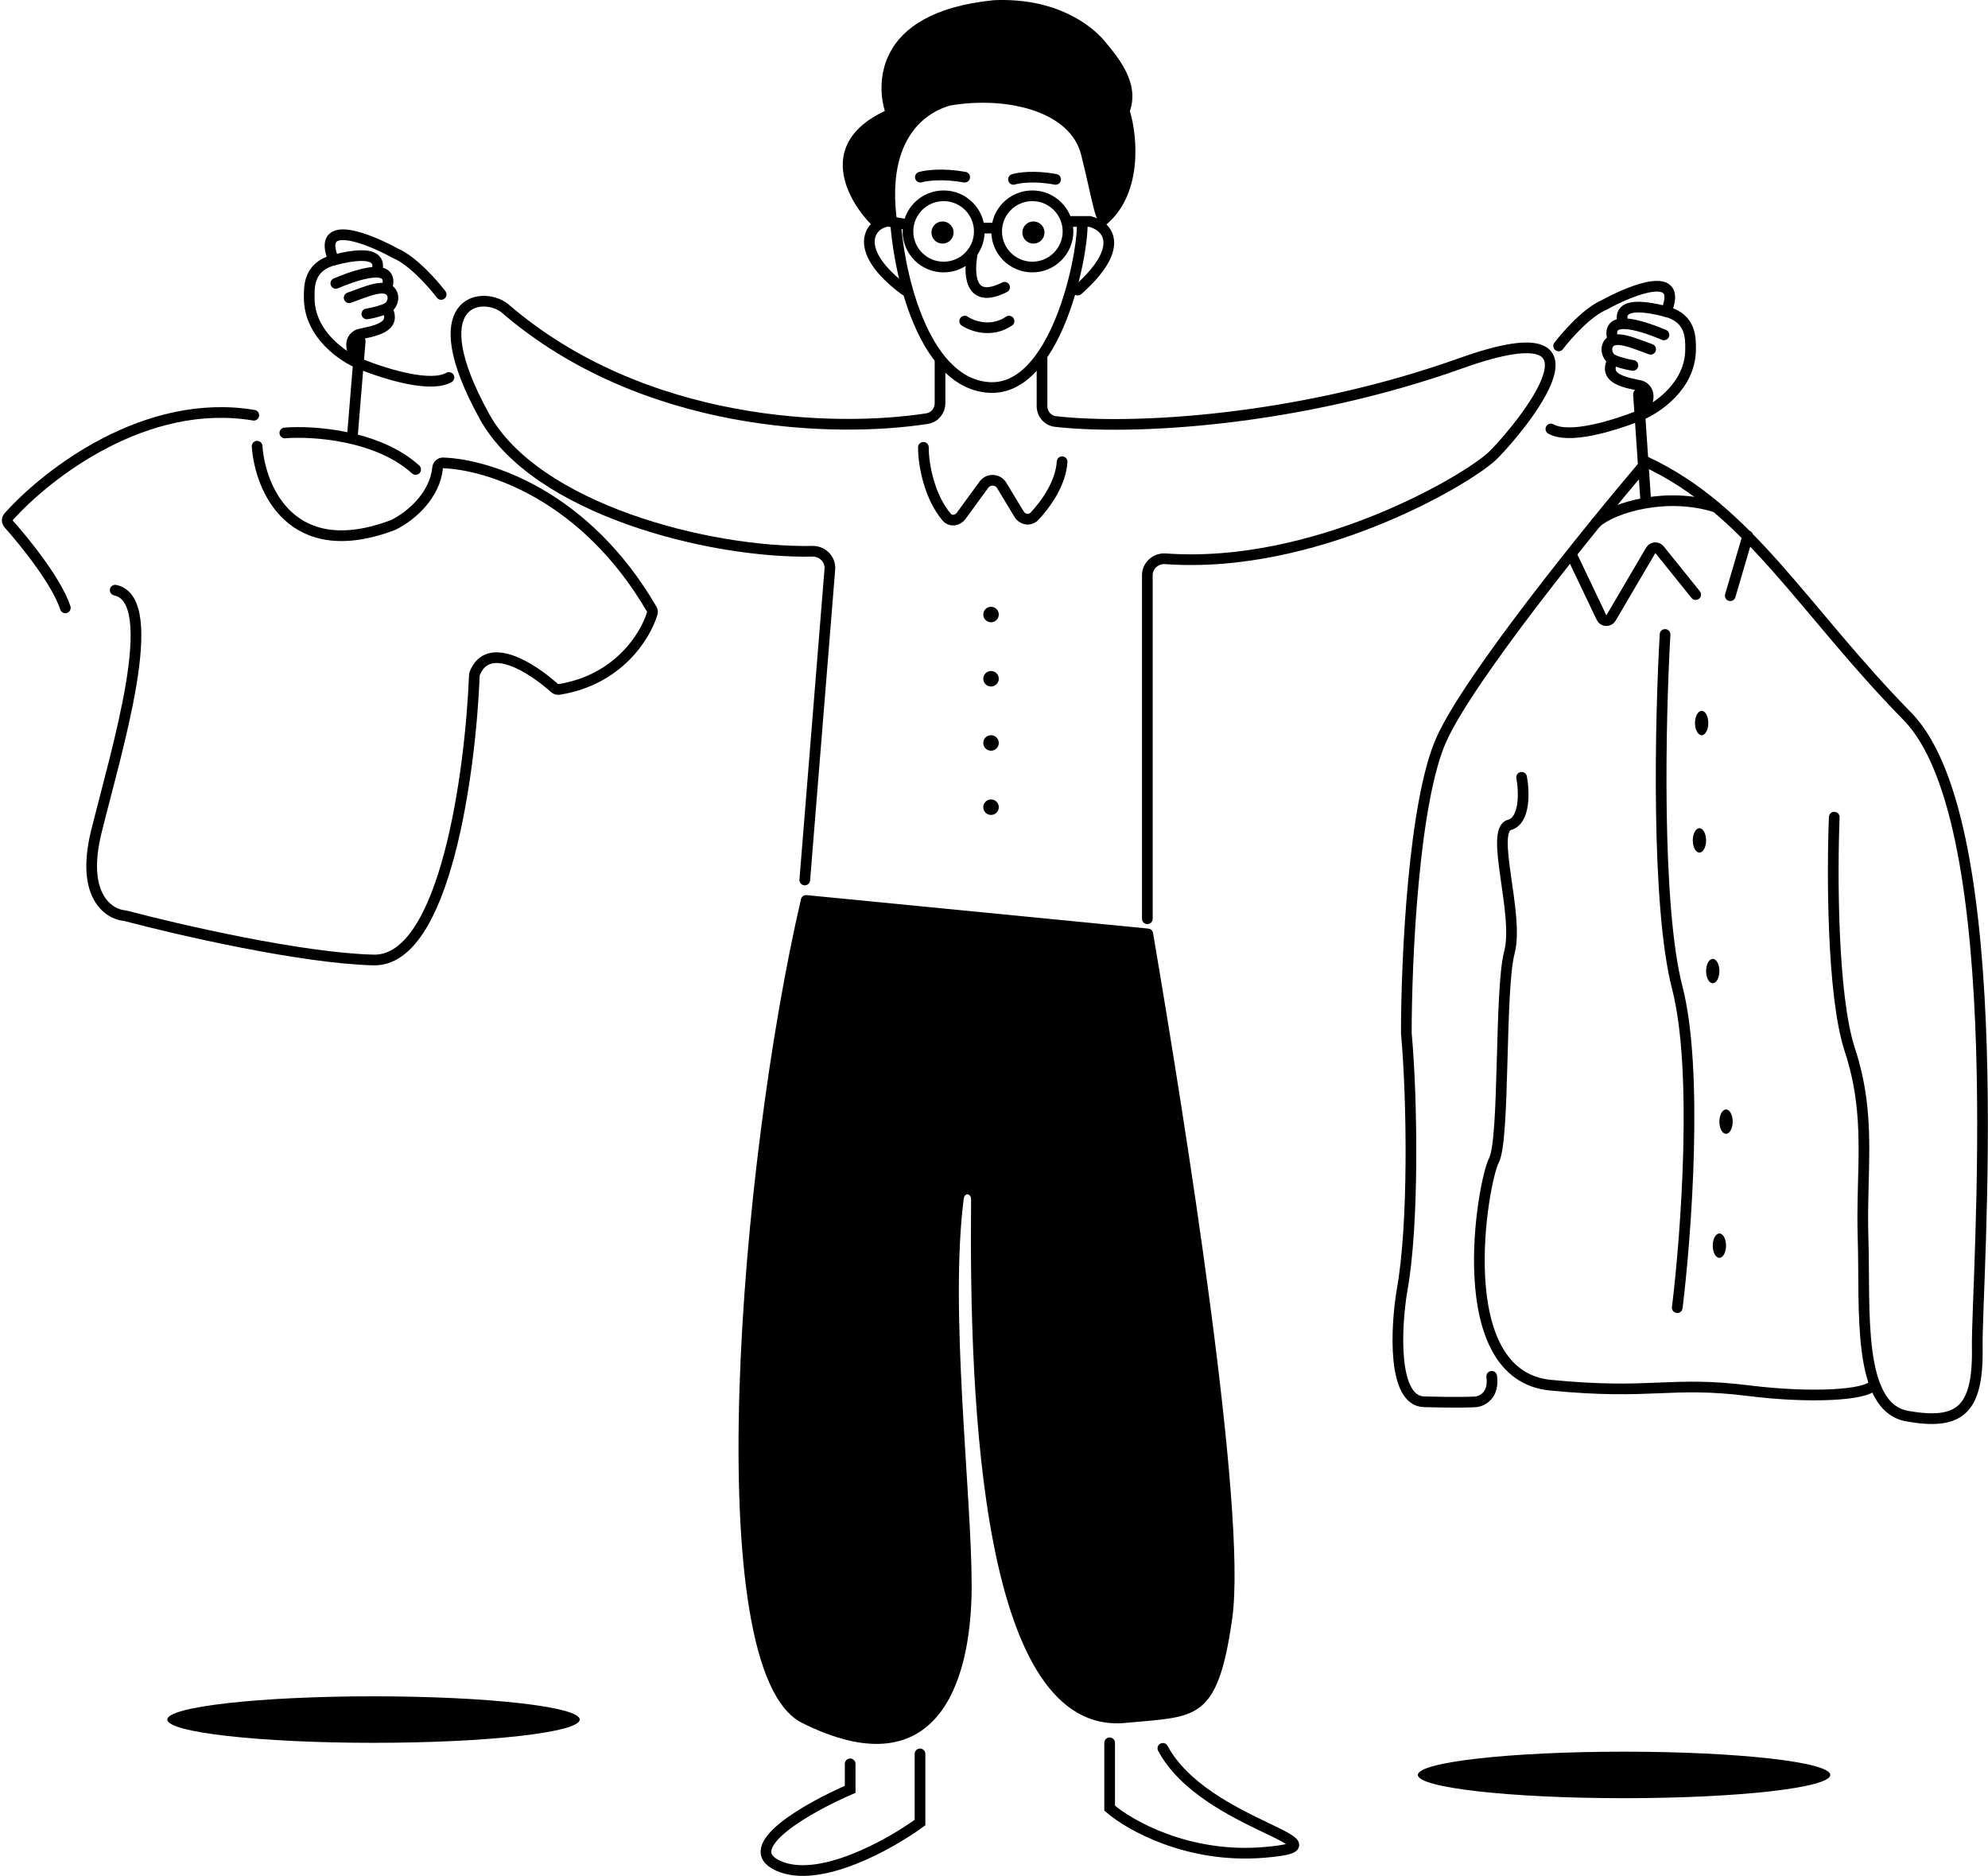 <svg width="372" height="351" viewBox="0 0 372 351" fill="none" xmlns="http://www.w3.org/2000/svg">
<path d="M167.655 42.519C168.594 53.104 173.403 71.772 185.08 72.496C197.381 73.258 202.506 48.616 202.506 42.265" stroke="black" stroke-width="2" stroke-linecap="round"/>
<path d="M169.936 42.057L166.409 41.436" stroke="black" stroke-width="2" stroke-linecap="round"/>
<path d="M203.928 41.436C207.598 42.378 210.484 46.471 201.676 54.281" stroke="black" stroke-width="2" stroke-linecap="round"/>
<path d="M165.979 41.436C162.729 41.864 159.308 46.831 169.314 54.281" stroke="black" stroke-width="2" stroke-linecap="round"/>
<ellipse cx="176.367" cy="43.508" rx="2.074" ry="2.072" fill="black"/>
<ellipse cx="193.377" cy="43.508" rx="2.074" ry="2.072" fill="black"/>
<path d="M183.25 43.3C183.25 46.98 180.263 49.966 176.575 49.966C172.886 49.966 169.899 46.98 169.899 43.3C169.899 39.62 172.886 36.635 176.575 36.635C180.263 36.635 183.25 39.62 183.25 43.3Z" stroke="black" stroke-width="2"/>
<path d="M199.847 43.3C199.847 46.98 196.859 49.966 193.171 49.966C189.483 49.966 186.495 46.98 186.495 43.3C186.495 39.62 189.483 36.635 193.171 36.635C196.859 36.635 199.847 39.62 199.847 43.3Z" stroke="black" stroke-width="2"/>
<path d="M183.421 42.679H186.325" stroke="black" stroke-width="2" stroke-linecap="round"/>
<path d="M181.969 47.237C181.284 50.966 181.208 57.157 187.985 53.748" stroke="black" stroke-width="2" stroke-linecap="round"/>
<path d="M180.516 60.082C181.899 61.02 185.495 62.333 188.814 60.082" stroke="black" stroke-width="2" stroke-linecap="round"/>
<path d="M199.602 41.436H203.751" stroke="black" stroke-width="2" stroke-linecap="round"/>
<path d="M165.571 20.766C152.509 26.908 158.598 37.658 163.275 42.265C164.091 41.65 166.676 41.497 167.867 41.497C165.622 25.117 174.074 20.765 177.816 19.742C188.276 17.95 200.266 20.766 202.307 28.956C204.745 38.739 204.822 42.009 206.717 42.265C213.919 36.532 212.857 25.543 211.426 20.766C213.293 15.429 209.122 10.613 206.717 7.713C204.312 4.812 197.715 -0.477 185.98 0.035C162.764 2.338 164.295 16.671 165.571 20.766Z" fill="black"/>
<path d="M172.219 33.149C173.256 32.836 176.367 32.398 180.516 33.149" stroke="black" stroke-width="2" stroke-linecap="round"/>
<path d="M189.644 33.563C190.629 33.25 193.585 32.812 197.527 33.563" stroke="black" stroke-width="2" stroke-linecap="round"/>
<path d="M150.081 322.371C130.608 312.647 138.375 217.782 149.886 168.234C149.999 167.747 150.453 167.437 150.951 167.486L214.874 173.749C215.323 173.793 215.684 174.113 215.759 174.557C221.679 209.458 233.445 282.595 230.571 302.896C227.814 322.371 223.725 321.098 210.656 322.371C183.693 324.998 181.338 263.234 181.711 224.431C181.722 223.259 180.492 223.116 180.341 224.279C177.619 245.199 181.821 279.493 181.821 296.681C181.821 316.156 174.56 334.595 150.081 322.371Z" fill="black"/>
<path d="M159.084 330.037V334.802C151.409 338.117 137.966 345.616 145.6 349.097C153.234 352.578 166.483 345.161 172.154 341.017V328.172" stroke="black" stroke-width="2" stroke-linecap="round"/>
<path d="M207.64 326.1V338.324C211.374 341.569 222.369 347.771 236.475 346.611C254.108 345.161 225.48 341.846 217.597 327.136" stroke="black" stroke-width="2" stroke-linecap="round"/>
<path d="M214.693 171.904V107.624C214.693 105.814 216.284 104.421 218.089 104.553C245.87 106.576 274.099 90.096 279.21 85.358C282.114 82.665 305.348 56.561 273.401 67.954C242.718 78.897 211.777 80.496 197.499 78.868C196.041 78.701 194.985 77.445 194.985 75.978V66.864" stroke="black" stroke-width="2" stroke-linecap="round"/>
<path d="M175.9 67.693V75.433C175.9 76.866 174.902 78.103 173.486 78.324C156.487 80.98 120.446 80.163 94.373 57.596C90.155 54.419 78.61 56.08 90.639 77.9C100.195 95.234 132.668 103.535 152.036 103.148C153.89 103.111 155.434 104.651 155.285 106.499L150.593 164.653" stroke="black" stroke-width="2" stroke-linecap="round"/>
<path d="M301.822 67.333C299.747 71.063 304.586 71.611 307.008 72.187C308.114 72.537 309.622 74.14 306.8 77.744" stroke="black" stroke-width="2" stroke-linecap="round"/>
<path d="M305.556 68.369C304.104 68.162 302.484 67.636 301.822 67.333C300.972 66.944 300.435 65.66 300.785 64.729C301.707 62.272 305.763 64.265 308.875 65.35" stroke="black" stroke-width="2" stroke-linecap="round"/>
<path d="M311.365 62.657C308.045 61.276 300.162 58.306 301.822 63.595" stroke="black" stroke-width="2" stroke-linecap="round"/>
<path d="M303.689 60.289C303.274 59.046 302.984 55.985 311.78 58.306C316.551 59.565 316.344 63.433 316.344 65.35C316.344 72.216 309.982 76.474 306.801 77.744C301.362 79.883 293.573 82.151 290.205 80.267" stroke="black" stroke-width="2" stroke-linecap="round"/>
<path d="M291.657 64.729C293.179 62.726 297.009 58.389 300.163 57.063C305.418 54.163 315.099 50.35 311.78 58.306" stroke="black" stroke-width="2" stroke-linecap="round"/>
<path d="M72.385 57.697C74.46 61.426 69.621 61.974 67.199 62.55C66.093 62.901 64.585 64.503 67.406 68.108" stroke="black" stroke-width="2" stroke-linecap="round"/>
<path d="M68.651 58.733C70.103 58.525 71.724 58 72.385 57.697C73.235 57.307 73.772 56.024 73.423 55.092C72.5 52.635 68.444 54.629 65.332 55.713" stroke="black" stroke-width="2" stroke-linecap="round"/>
<path d="M62.842 53.02C66.161 51.639 74.044 48.669 72.385 53.959" stroke="black" stroke-width="2" stroke-linecap="round"/>
<path d="M70.517 50.652C70.932 49.409 71.223 46.349 62.427 48.669C57.656 49.928 57.863 53.796 57.863 55.713C57.863 62.58 64.225 66.837 67.406 68.108C72.845 70.247 80.633 72.514 84.002 70.63" stroke="black" stroke-width="2" stroke-linecap="round"/>
<path d="M82.55 55.092C81.028 53.089 77.197 48.752 74.044 47.426C68.789 44.526 59.108 40.714 62.427 48.669" stroke="black" stroke-width="2" stroke-linecap="round"/>
<ellipse cx="69.895" cy="321.749" rx="38.586" ry="4.351" fill="black"/>
<ellipse cx="303.896" cy="332.108" rx="38.586" ry="4.351" fill="black"/>
<path d="M172.789 83.7C172.789 87.311 174.049 93.124 177.137 96.752C177.873 97.618 179.184 97.439 179.854 96.521L184.115 90.685C184.957 89.531 186.702 89.607 187.442 90.829L190.695 96.207C191.33 97.256 192.747 97.485 193.585 96.589C195.782 94.237 198.49 90.395 198.749 86.394" stroke="black" stroke-width="2" stroke-linecap="round"/>
<ellipse cx="185.444" cy="114.984" rx="1.452" ry="1.45" fill="black"/>
<ellipse cx="185.444" cy="127.001" rx="1.452" ry="1.45" fill="black"/>
<ellipse cx="185.444" cy="139.017" rx="1.452" ry="1.45" fill="black"/>
<ellipse cx="185.444" cy="151.034" rx="1.452" ry="1.45" fill="black"/>
<path d="M12.223 113.741C10.665 108.917 4.839 101.645 1.615 98.031C1.278 97.653 1.264 97.088 1.601 96.711C8.887 88.559 27.305 74.306 47.49 77.692" stroke="black" stroke-width="2" stroke-linecap="round"/>
<path d="M48.112 83.493C48.666 91.435 54.543 105.496 73.629 98.203C77.136 96.451 81.376 92.579 81.877 87.582C81.932 87.04 82.359 86.591 82.904 86.61C91.378 86.9 109.523 92.627 121.964 114.004C122.096 114.231 122.136 114.505 122.06 114.757C120.766 119.042 115.695 127.232 104.599 129.001C104.301 129.049 103.997 128.953 103.773 128.752C99.594 124.986 91.323 119.649 88.83 126.02C88.792 126.117 88.77 126.221 88.766 126.325C88.054 144.331 83.299 179.955 69.895 179.624C56.492 179.294 33.453 173.993 23.516 171.361C23.454 171.345 23.395 171.335 23.332 171.33C20.275 171.059 15.076 167.567 18.032 155.592C21.767 140.467 30.479 112.291 21.559 110.426" stroke="black" stroke-width="2" stroke-linecap="round"/>
<path d="M53.299 81.007C58.485 80.593 70.641 81.38 77.778 87.844" stroke="black" stroke-width="2" stroke-linecap="round"/>
<path d="M65.953 81.421L67.405 63.811" stroke="black" stroke-width="2" stroke-linecap="round"/>
<path d="M307.965 86.601C297.454 98.963 275.105 126.586 269.794 138.189C264.484 149.791 263.156 179.763 263.156 193.298C264.263 205.453 264.608 229.347 262.326 241.571C261.22 248.408 260.501 262.123 266.475 262.289C272.45 262.455 275.465 262.358 276.225 262.289C277.401 262.151 279.628 261.004 279.13 257.524" stroke="black" stroke-width="2" stroke-linecap="round"/>
<path d="M284.731 145.44C285.215 148.064 285.436 153.52 282.449 154.348C278.715 155.384 284.316 171.13 282.449 178.174C280.582 185.218 281.619 213.187 279.545 217.124C277.47 221.06 271.039 257.316 290.124 259.181C309.21 261.046 312.38 258.36 327.258 260.217C338.875 261.667 349.247 261.046 350.492 259.181" stroke="black" stroke-width="2" stroke-linecap="round"/>
<ellipse cx="318.418" cy="135.288" rx="1.245" ry="2.279" fill="black"/>
<ellipse cx="318.003" cy="157.249" rx="1.245" ry="2.279" fill="black"/>
<ellipse cx="320.493" cy="181.696" rx="1.245" ry="2.279" fill="black"/>
<ellipse cx="322.982" cy="209.873" rx="1.245" ry="2.279" fill="black"/>
<ellipse cx="321.737" cy="233.077" rx="1.245" ry="2.279" fill="black"/>
<path d="M343.232 152.898C342.817 163.188 342.817 186.296 346.136 196.406C350.285 209.044 348.21 218.781 348.625 231.834C349.04 244.886 347.381 263.325 356.923 264.982C366.466 266.64 370.2 264.153 369.992 252.137C369.785 240.121 376.631 154.141 356.923 134.045C337.216 113.949 327.466 95.51 307.965 86.394" stroke="black" stroke-width="2" stroke-linecap="round"/>
<path d="M294.274 104.211L299.687 115.563C300.032 116.287 301.045 116.331 301.452 115.639L308.892 102.973C309.246 102.37 310.094 102.308 310.533 102.852L317.301 111.255" stroke="black" stroke-width="2" stroke-linecap="round"/>
<path d="M323.771 111.462L327.051 100.275" stroke="black" stroke-width="2" stroke-linecap="round"/>
<path d="M306.594 73.756L307.966 93.852" stroke="black" stroke-width="2" stroke-linecap="round"/>
<path d="M311.571 118.714C310.672 134.321 309.87 169.39 313.853 184.804C317.836 200.218 315.513 231.143 313.853 244.679" stroke="black" stroke-width="2" stroke-linecap="round"/>
<path d="M298.669 97.789C301.988 94.888 311.946 91.988 321.073 94.888" stroke="black" stroke-width="2" stroke-linecap="round"/>
</svg>

